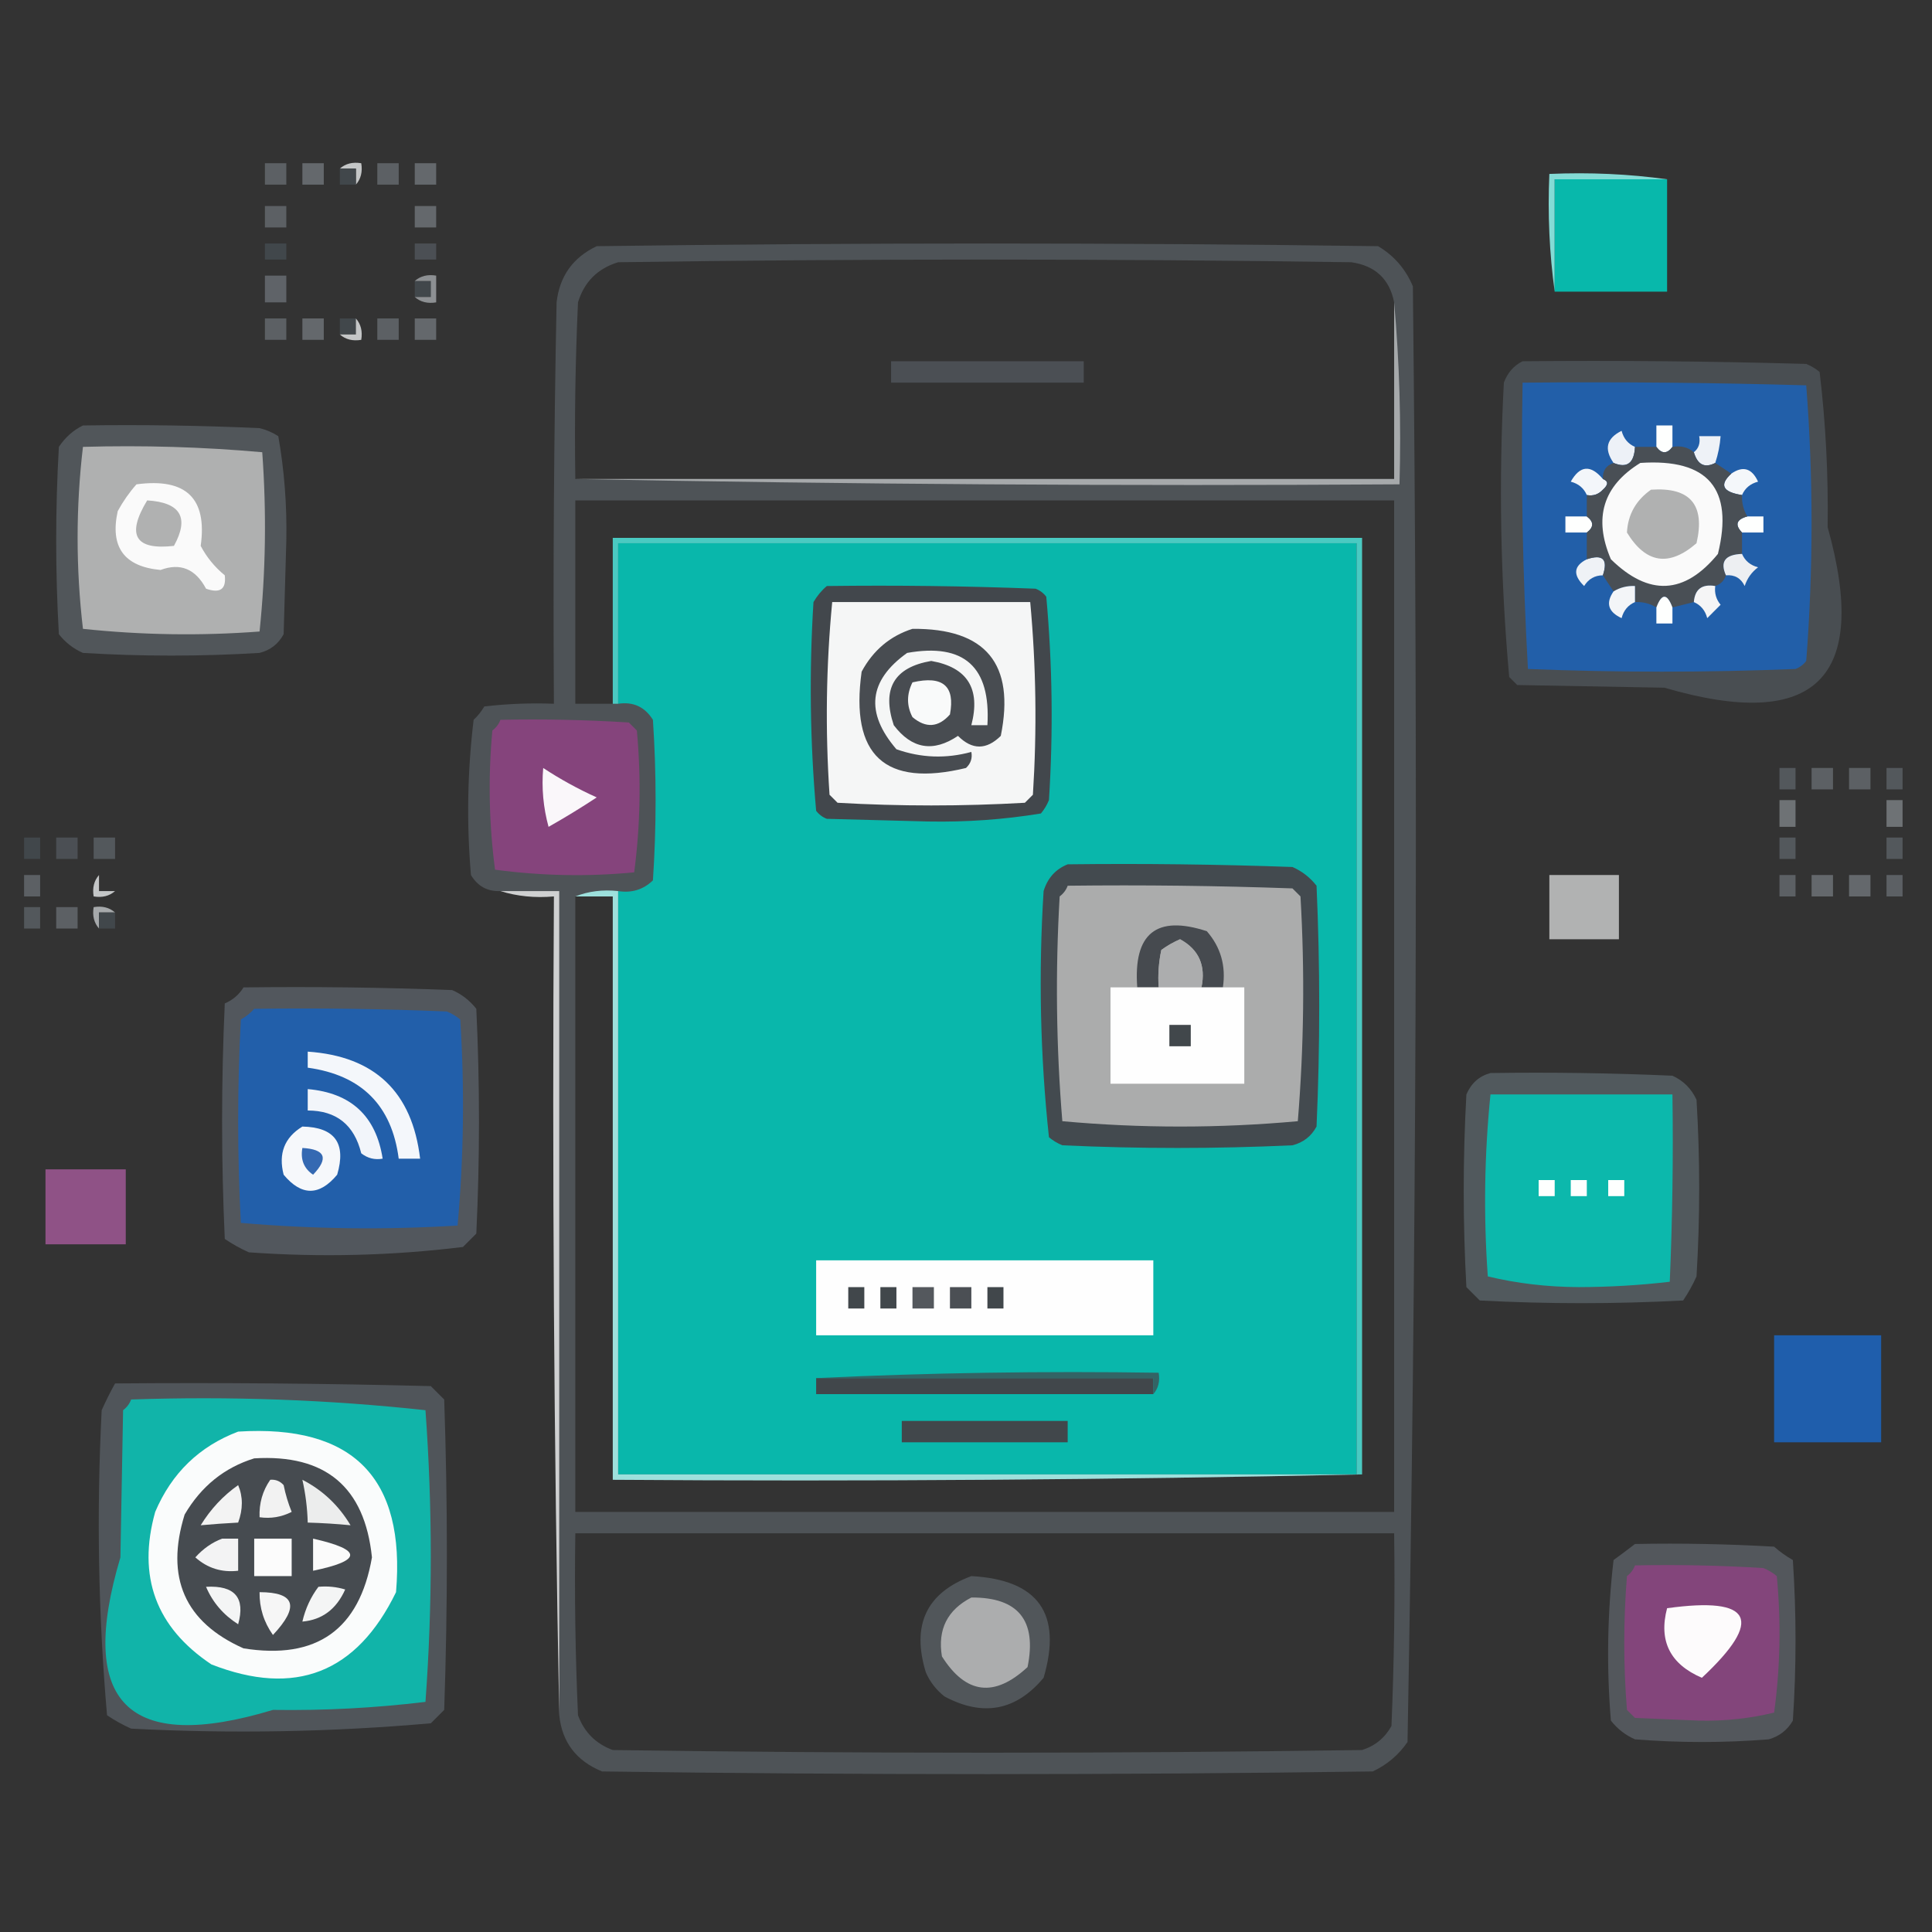 <?xml version="1.0" encoding="UTF-8"?>
<!DOCTYPE svg PUBLIC "-//W3C//DTD SVG 1.1//EN" "http://www.w3.org/Graphics/SVG/1.1/DTD/svg11.dtd">
<svg xmlns="http://www.w3.org/2000/svg" version="1.1" width="361px" height="361px" style="shape-rendering:geometricPrecision; text-rendering:geometricPrecision; image-rendering:optimizeQuality; fill-rule:evenodd; clip-rule:evenodd" xmlns:xlink="http://www.w3.org/1999/xlink">
<rect width="100%" height="100%" fill="#333333" stroke="none"/>
<g><path style="opacity:1" fill="#c4c6c7" d="M 63.5,31.5 C 64.568,30.566 65.901,30.232 67.5,30.5C 67.768,32.099 67.434,33.432 66.5,34.5C 66.5,33.5 66.5,32.5 66.5,31.5C 65.5,31.5 64.5,31.5 63.5,31.5 Z"/></g>
<g><path style="opacity:1" fill="#5c6064" d="M 49.5,30.5 C 50.833,30.5 52.167,30.5 53.5,30.5C 53.5,31.833 53.5,33.167 53.5,34.5C 52.167,34.5 50.833,34.5 49.5,34.5C 49.5,33.167 49.5,31.833 49.5,30.5 Z"/></g>
<g><path style="opacity:1" fill="#64686c" d="M 56.5,30.5 C 57.833,30.5 59.167,30.5 60.5,30.5C 60.5,31.833 60.5,33.167 60.5,34.5C 59.167,34.5 57.833,34.5 56.5,34.5C 56.5,33.167 56.5,31.833 56.5,30.5 Z"/></g>
<g><path style="opacity:1" fill="#41474b" d="M 63.5,31.5 C 64.5,31.5 65.5,31.5 66.5,31.5C 66.5,32.5 66.5,33.5 66.5,34.5C 65.5,34.5 64.5,34.5 63.5,34.5C 63.5,33.5 63.5,32.5 63.5,31.5 Z"/></g>
<g><path style="opacity:1" fill="#5c6064" d="M 70.5,30.5 C 71.833,30.5 73.167,30.5 74.5,30.5C 74.5,31.833 74.5,33.167 74.5,34.5C 73.167,34.5 71.833,34.5 70.5,34.5C 70.5,33.167 70.5,31.833 70.5,30.5 Z"/></g>
<g><path style="opacity:1" fill="#64686c" d="M 77.5,30.5 C 78.833,30.5 80.167,30.5 81.5,30.5C 81.5,31.833 81.5,33.167 81.5,34.5C 80.167,34.5 78.833,34.5 77.5,34.5C 77.5,33.167 77.5,31.833 77.5,30.5 Z"/></g>
<g><path style="opacity:1" fill="#84dbd5" d="M 311.5,33.5 C 304.5,33.5 297.5,33.5 290.5,33.5C 290.5,40.5 290.5,47.5 290.5,54.5C 289.508,47.352 289.175,40.019 289.5,32.5C 297.019,32.175 304.352,32.508 311.5,33.5 Z"/></g>
<g><path style="opacity:1" fill="#08b8ab" d="M 311.5,33.5 C 311.5,40.5 311.5,47.5 311.5,54.5C 304.5,54.5 297.5,54.5 290.5,54.5C 290.5,47.5 290.5,40.5 290.5,33.5C 297.5,33.5 304.5,33.5 311.5,33.5 Z"/></g>
<g><path style="opacity:1" fill="#5c6064" d="M 49.5,38.5 C 50.833,38.5 52.167,38.5 53.5,38.5C 53.5,39.833 53.5,41.167 53.5,42.5C 52.167,42.5 50.833,42.5 49.5,42.5C 49.5,41.167 49.5,39.833 49.5,38.5 Z"/></g>
<g><path style="opacity:1" fill="#64686c" d="M 77.5,38.5 C 78.833,38.5 80.167,38.5 81.5,38.5C 81.5,39.833 81.5,41.167 81.5,42.5C 80.167,42.5 78.833,42.5 77.5,42.5C 77.5,41.167 77.5,39.833 77.5,38.5 Z"/></g>
<g><path style="opacity:1" fill="#41474b" d="M 49.5,45.5 C 50.833,45.5 52.167,45.5 53.5,45.5C 53.5,46.5 53.5,47.5 53.5,48.5C 52.167,48.5 50.833,48.5 49.5,48.5C 49.5,47.5 49.5,46.5 49.5,45.5 Z"/></g>
<g><path style="opacity:1" fill="#4b4f54" d="M 77.5,45.5 C 78.833,45.5 80.167,45.5 81.5,45.5C 81.5,46.5 81.5,47.5 81.5,48.5C 80.167,48.5 78.833,48.5 77.5,48.5C 77.5,47.5 77.5,46.5 77.5,45.5 Z"/></g>
<g><path style="opacity:1" fill="#4e5357" d="M 104.5,320.5 C 104.5,269.167 104.5,217.833 104.5,166.5C 100.833,166.5 97.167,166.5 93.5,166.5C 91.097,166.607 89.263,165.607 88,163.5C 87.168,153.816 87.335,144.149 88.5,134.5C 89.287,133.758 89.954,132.925 90.5,132C 94.821,131.501 99.154,131.334 103.5,131.5C 103.333,106.498 103.5,81.498 104,56.5C 104.556,51.611 107.056,48.111 111.5,46C 160.167,45.333 208.833,45.333 257.5,46C 260.473,47.765 262.64,50.265 264,53.5C 264.995,144.248 264.661,234.914 263,325.5C 261.337,327.917 259.171,329.75 256.5,331C 208.5,331.667 160.5,331.667 112.5,331C 107.683,329.031 105.017,325.531 104.5,320.5 Z M 260.5,56.5 C 260.5,67.5 260.5,78.5 260.5,89.5C 209.5,89.5 158.5,89.5 107.5,89.5C 107.333,78.495 107.5,67.495 108,56.5C 109.167,52.667 111.667,50.167 115.5,49C 161.167,48.333 206.833,48.333 252.5,49C 256.977,49.646 259.644,52.146 260.5,56.5 Z M 107.5,167.5 C 109.833,167.5 112.167,167.5 114.5,167.5C 114.5,203.833 114.5,240.167 114.5,276.5C 161.336,276.832 208.003,276.499 254.5,275.5C 254.5,217.167 254.5,158.833 254.5,100.5C 207.833,100.5 161.167,100.5 114.5,100.5C 114.5,110.833 114.5,121.167 114.5,131.5C 112.167,131.5 109.833,131.5 107.5,131.5C 107.5,118.833 107.5,106.167 107.5,93.5C 158.5,93.5 209.5,93.5 260.5,93.5C 260.5,156.5 260.5,219.5 260.5,282.5C 209.5,282.5 158.5,282.5 107.5,282.5C 107.5,244.167 107.5,205.833 107.5,167.5 Z M 107.5,286.5 C 158.5,286.5 209.5,286.5 260.5,286.5C 260.667,298.505 260.5,310.505 260,322.5C 258.773,324.726 256.939,326.226 254.5,327C 207.833,327.667 161.167,327.667 114.5,327C 111.333,325.833 109.167,323.667 108,320.5C 107.5,309.172 107.333,297.838 107.5,286.5 Z"/></g>
<g><path style="opacity:1" fill="#5f6368" d="M 49.5,51.5 C 50.833,51.5 52.167,51.5 53.5,51.5C 53.5,53.167 53.5,54.833 53.5,56.5C 52.167,56.5 50.833,56.5 49.5,56.5C 49.5,54.833 49.5,53.167 49.5,51.5 Z"/></g>
<g><path style="opacity:1" fill="#41474b" d="M 77.5,52.5 C 78.5,52.5 79.5,52.5 80.5,52.5C 80.5,53.5 80.5,54.5 80.5,55.5C 79.5,55.5 78.5,55.5 77.5,55.5C 77.5,54.5 77.5,53.5 77.5,52.5 Z"/></g>
<g><path style="opacity:1" fill="#8d9093" d="M 77.5,52.5 C 78.568,51.566 79.901,51.232 81.5,51.5C 81.5,53.167 81.5,54.833 81.5,56.5C 79.901,56.768 78.568,56.434 77.5,55.5C 78.5,55.5 79.5,55.5 80.5,55.5C 80.5,54.5 80.5,53.5 80.5,52.5C 79.5,52.5 78.5,52.5 77.5,52.5 Z"/></g>
<g><path style="opacity:1" fill="#5c6064" d="M 49.5,59.5 C 50.833,59.5 52.167,59.5 53.5,59.5C 53.5,60.833 53.5,62.167 53.5,63.5C 52.167,63.5 50.833,63.5 49.5,63.5C 49.5,62.167 49.5,60.833 49.5,59.5 Z"/></g>
<g><path style="opacity:1" fill="#64686c" d="M 56.5,59.5 C 57.833,59.5 59.167,59.5 60.5,59.5C 60.5,60.833 60.5,62.167 60.5,63.5C 59.167,63.5 57.833,63.5 56.5,63.5C 56.5,62.167 56.5,60.833 56.5,59.5 Z"/></g>
<g><path style="opacity:1" fill="#41474b" d="M 66.5,59.5 C 66.5,60.5 66.5,61.5 66.5,62.5C 65.5,62.5 64.5,62.5 63.5,62.5C 63.5,61.5 63.5,60.5 63.5,59.5C 64.5,59.5 65.5,59.5 66.5,59.5 Z"/></g>
<g><path style="opacity:1" fill="#5c6064" d="M 70.5,59.5 C 71.833,59.5 73.167,59.5 74.5,59.5C 74.5,60.833 74.5,62.167 74.5,63.5C 73.167,63.5 71.833,63.5 70.5,63.5C 70.5,62.167 70.5,60.833 70.5,59.5 Z"/></g>
<g><path style="opacity:1" fill="#64686c" d="M 77.5,59.5 C 78.833,59.5 80.167,59.5 81.5,59.5C 81.5,60.833 81.5,62.167 81.5,63.5C 80.167,63.5 78.833,63.5 77.5,63.5C 77.5,62.167 77.5,60.833 77.5,59.5 Z"/></g>
<g><path style="opacity:1" fill="#c4c6c7" d="M 66.5,59.5 C 67.434,60.568 67.768,61.901 67.5,63.5C 65.901,63.768 64.568,63.434 63.5,62.5C 64.5,62.5 65.5,62.5 66.5,62.5C 66.5,61.5 66.5,60.5 66.5,59.5 Z"/></g>
<g><path style="opacity:1" fill="#4b4f54" d="M 166.5,67.5 C 178.5,67.5 190.5,67.5 202.5,67.5C 202.5,68.833 202.5,70.167 202.5,71.5C 190.5,71.5 178.5,71.5 166.5,71.5C 166.5,70.167 166.5,68.833 166.5,67.5 Z"/></g>
<g><path style="opacity:1" fill="#494e52" d="M 284.5,67.5 C 302.17,67.333 319.836,67.5 337.5,68C 338.416,68.374 339.25,68.874 340,69.5C 341.142,79.071 341.642,88.738 341.5,98.5C 349.408,126.758 339.242,136.758 311,128.5C 301.833,128.333 292.667,128.167 283.5,128C 283,127.5 282.5,127 282,126.5C 280.36,108.257 280.027,89.924 281,71.5C 281.69,69.65 282.856,68.316 284.5,67.5 Z"/></g>
<g><path style="opacity:1" fill="#225fa9" d="M 284.5,71.5 C 302.17,71.333 319.836,71.5 337.5,72C 338.828,89.137 338.828,106.304 337.5,123.5C 336.975,124.192 336.308,124.692 335.5,125C 318.833,125.667 302.167,125.667 285.5,125C 284.508,107.243 284.174,89.41 284.5,71.5 Z"/></g>
<g><path style="opacity:1" fill="#fefffe" d="M 312.5,83.5 C 311.5,84.833 310.5,84.833 309.5,83.5C 309.5,82.167 309.5,80.833 309.5,79.5C 310.5,79.5 311.5,79.5 312.5,79.5C 312.5,80.833 312.5,82.167 312.5,83.5 Z"/></g>
<g><path style="opacity:1" fill="#51565a" d="M 15.5,79.5 C 26.505,79.334 37.505,79.5 48.5,80C 49.766,80.309 50.933,80.809 52,81.5C 53.128,87.897 53.628,94.397 53.5,101C 53.333,106.833 53.167,112.667 53,118.5C 52.021,120.32 50.521,121.487 48.5,122C 37.5,122.667 26.5,122.667 15.5,122C 13.714,121.215 12.214,120.049 11,118.5C 10.333,106.833 10.333,95.167 11,83.5C 12.196,81.714 13.696,80.381 15.5,79.5 Z"/></g>
<g><path style="opacity:1" fill="#edf1f7" d="M 305.5,83.5 C 305.354,86.55 304.02,87.55 301.5,86.5C 299.678,83.893 300.178,81.893 303,80.5C 303.377,81.942 304.21,82.942 305.5,83.5 Z"/></g>
<g><path style="opacity:1" fill="#eef2f7" d="M 320.5,86.5 C 318.528,87.517 317.195,86.85 316.5,84.5C 317.404,83.791 317.737,82.791 317.5,81.5C 318.833,81.5 320.167,81.5 321.5,81.5C 321.371,83.216 321.038,84.883 320.5,86.5 Z"/></g>
<g><path style="opacity:1" fill="#afb0b0" d="M 15.5,83.5 C 26.748,83.179 37.915,83.513 49,84.5C 49.82,95.743 49.653,106.91 48.5,118C 37.485,118.832 26.485,118.666 15.5,117.5C 14.168,106.137 14.168,94.804 15.5,83.5 Z"/></g>
<g><path style="opacity:1" fill="#f3f6fa" d="M 299.5,89.5 C 300.55,89.905 300.55,90.571 299.5,91.5C 298.675,92.386 297.675,92.719 296.5,92.5C 295.942,91.21 294.942,90.377 293.5,90C 295.217,86.953 297.217,86.786 299.5,89.5 Z"/></g>
<g><path style="opacity:1" fill="#f4f7fa" d="M 325.5,92.5 C 321.87,91.938 321.203,90.605 323.5,88.5C 325.68,86.991 327.347,87.491 328.5,90C 327.058,90.377 326.058,91.21 325.5,92.5 Z"/></g>
<g><path style="opacity:1" fill="#a6a9ab" d="M 260.5,56.5 C 261.495,67.654 261.828,78.988 261.5,90.5C 209.997,90.832 158.664,90.499 107.5,89.5C 158.5,89.5 209.5,89.5 260.5,89.5C 260.5,78.5 260.5,67.5 260.5,56.5 Z"/></g>
<g><path style="opacity:1" fill="#fafafa" d="M 25.5,90.5 C 34.755,89.258 38.755,93.091 37.5,102C 38.608,104.112 40.108,105.946 42,107.5C 42.301,110.091 41.134,110.925 38.5,110C 36.527,106.291 33.693,105.124 30,106.5C 23.183,105.87 20.517,102.203 22,95.5C 22.997,93.677 24.164,92.01 25.5,90.5 Z"/></g>
<g><path style="opacity:1" fill="#b0b1b1" d="M 27.5,93.5 C 33.75,93.882 35.417,96.715 32.5,102C 25.237,102.821 23.57,99.988 27.5,93.5 Z"/></g>
<g><path style="opacity:1" fill="#fefffe" d="M 296.5,96.5 C 297.833,97.5 297.833,98.5 296.5,99.5C 295.167,99.5 293.833,99.5 292.5,99.5C 292.5,98.5 292.5,97.5 292.5,96.5C 293.833,96.5 295.167,96.5 296.5,96.5 Z"/></g>
<g><path style="opacity:1" fill="#fefffe" d="M 326.5,96.5 C 327.5,96.5 328.5,96.5 329.5,96.5C 329.5,97.5 329.5,98.5 329.5,99.5C 328.167,99.5 326.833,99.5 325.5,99.5C 324.115,98.053 324.448,97.053 326.5,96.5 Z"/></g>
<g><path style="opacity:1" fill="#09b7ab" d="M 253.5,275.5 C 207.5,275.5 161.5,275.5 115.5,275.5C 115.5,239.167 115.5,202.833 115.5,166.5C 118.044,166.896 120.211,166.229 122,164.5C 122.667,154.5 122.667,144.5 122,134.5C 120.491,132.081 118.325,131.081 115.5,131.5C 115.5,121.5 115.5,111.5 115.5,101.5C 161.5,101.5 207.5,101.5 253.5,101.5C 253.5,159.5 253.5,217.5 253.5,275.5 Z"/></g>
<g><path style="opacity:1" fill="#4acac2" d="M 254.5,275.5 C 254.167,275.5 253.833,275.5 253.5,275.5C 253.5,217.5 253.5,159.5 253.5,101.5C 207.5,101.5 161.5,101.5 115.5,101.5C 115.5,111.5 115.5,121.5 115.5,131.5C 115.167,131.5 114.833,131.5 114.5,131.5C 114.5,121.167 114.5,110.833 114.5,100.5C 161.167,100.5 207.833,100.5 254.5,100.5C 254.5,158.833 254.5,217.167 254.5,275.5 Z"/></g>
<g><path style="opacity:1" fill="#eff2f6" d="M 299.5,107.5 C 297.983,107.511 296.816,108.177 296,109.5C 293.861,107.415 294.028,105.749 296.5,104.5C 299.5,103.5 300.5,104.5 299.5,107.5 Z"/></g>
<g><path style="opacity:1" fill="#494f55" d="M 305.5,83.5 C 306.833,83.5 308.167,83.5 309.5,83.5C 310.5,84.833 311.5,84.833 312.5,83.5C 314.099,83.232 315.432,83.566 316.5,84.5C 317.195,86.85 318.528,87.517 320.5,86.5C 321.5,87.167 322.5,87.833 323.5,88.5C 321.203,90.605 321.87,91.938 325.5,92.5C 325.433,93.959 325.766,95.292 326.5,96.5C 324.448,97.053 324.115,98.053 325.5,99.5C 325.5,100.833 325.5,102.167 325.5,103.5C 322.349,103.614 321.349,104.947 322.5,107.5C 322.167,108.5 321.5,109.167 320.5,109.5C 318.027,109.088 316.694,110.088 316.5,112.5C 315.167,112.833 313.833,113.167 312.5,113.5C 311.5,110.833 310.5,110.833 309.5,113.5C 308.292,112.766 306.959,112.433 305.5,112.5C 305.5,111.5 305.5,110.5 305.5,109.5C 304.041,109.433 302.708,109.766 301.5,110.5C 300.833,109.5 300.167,108.5 299.5,107.5C 300.5,104.5 299.5,103.5 296.5,104.5C 296.5,102.833 296.5,101.167 296.5,99.5C 297.833,98.5 297.833,97.5 296.5,96.5C 296.5,95.167 296.5,93.833 296.5,92.5C 297.675,92.719 298.675,92.386 299.5,91.5C 300.55,90.571 300.55,89.905 299.5,89.5C 299.427,87.973 300.094,86.973 301.5,86.5C 304.02,87.55 305.354,86.55 305.5,83.5 Z"/></g>
<g><path style="opacity:1" fill="#fafafa" d="M 306.5,86.5 C 319.153,85.646 323.986,91.313 321,103.5C 314.762,111.117 308.095,111.45 301,104.5C 297.697,96.789 299.53,90.789 306.5,86.5 Z"/></g>
<g><path style="opacity:1" fill="#b0b1b1" d="M 308.5,91.5 C 315.825,90.992 318.658,94.326 317,101.5C 311.865,105.957 307.532,105.29 304,99.5C 304.181,96.142 305.681,93.475 308.5,91.5 Z"/></g>
<g><path style="opacity:1" fill="#edeff2" d="M 325.5,103.5 C 326.058,104.79 327.058,105.623 328.5,106C 327.299,106.903 326.465,108.069 326,109.5C 325.29,108.027 324.124,107.36 322.5,107.5C 321.349,104.947 322.349,103.614 325.5,103.5 Z"/></g>
<g><path style="opacity:1" fill="#42474c" d="M 154.5,109.5 C 167.504,109.333 180.504,109.5 193.5,110C 194.308,110.308 194.975,110.808 195.5,111.5C 196.647,124.121 196.814,136.788 196,149.5C 195.626,150.416 195.126,151.25 194.5,152C 187.601,153.131 180.601,153.631 173.5,153.5C 167.167,153.333 160.833,153.167 154.5,153C 153.692,152.692 153.025,152.192 152.5,151.5C 151.353,138.546 151.186,125.546 152,112.5C 152.698,111.309 153.531,110.309 154.5,109.5 Z"/></g>
<g><path style="opacity:1" fill="#f3f5f8" d="M 305.5,112.5 C 304.21,113.058 303.377,114.058 303,115.5C 300.491,114.347 299.991,112.68 301.5,110.5C 302.708,109.766 304.041,109.433 305.5,109.5C 305.5,110.5 305.5,111.5 305.5,112.5 Z"/></g>
<g><path style="opacity:1" fill="#f5f5f6" d="M 320.5,109.5 C 320.33,110.822 320.663,111.989 321.5,113C 320.667,113.833 319.833,114.667 319,115.5C 318.623,114.058 317.79,113.058 316.5,112.5C 316.694,110.088 318.027,109.088 320.5,109.5 Z"/></g>
<g><path style="opacity:1" fill="#fefffe" d="M 312.5,113.5 C 312.5,114.5 312.5,115.5 312.5,116.5C 311.5,116.5 310.5,116.5 309.5,116.5C 309.5,115.5 309.5,114.5 309.5,113.5C 310.5,110.833 311.5,110.833 312.5,113.5 Z"/></g>
<g><path style="opacity:1" fill="#f5f6f6" d="M 155.5,112.5 C 167.833,112.5 180.167,112.5 192.5,112.5C 193.605,124.467 193.771,136.467 193,148.5C 192.5,149 192,149.5 191.5,150C 179.833,150.667 168.167,150.667 156.5,150C 156,149.5 155.5,149 155,148.5C 154.189,136.424 154.355,124.424 155.5,112.5 Z"/></g>
<g><path style="opacity:1" fill="#484c51" d="M 170.5,117.5 C 184.219,117.385 189.719,124.052 187,137.5C 184.314,140.156 181.647,140.156 179,137.5C 174.377,140.618 170.377,139.952 167,135.5C 164.733,128.691 167.066,124.691 174,123.5C 180.768,124.684 183.268,128.684 181.5,135.5C 182.5,135.5 183.5,135.5 184.5,135.5C 185.151,124.599 180.151,120.099 169.5,122C 162.289,127.158 161.622,133.158 167.5,140C 172.094,141.627 176.761,141.794 181.5,140.5C 181.719,141.675 181.386,142.675 180.5,143.5C 165.322,147.161 158.822,141.161 161,125.5C 163.161,121.495 166.328,118.829 170.5,117.5 Z"/></g>
<g><path style="opacity:1" fill="#f9fafa" d="M 170.5,127.5 C 176.172,126.185 178.505,128.185 177.5,133.5C 175.344,135.938 173.011,136.105 170.5,134C 169.395,131.88 169.395,129.713 170.5,127.5 Z"/></g>
<g><path style="opacity:1" fill="#85447c" d="M 93.5,134.5 C 101.507,134.334 109.507,134.5 117.5,135C 118,135.5 118.5,136 119,136.5C 119.816,145.412 119.65,154.245 118.5,163C 109.814,163.832 101.147,163.665 92.5,162.5C 91.363,153.882 91.196,145.215 92,136.5C 92.717,135.956 93.217,135.289 93.5,134.5 Z"/></g>
<g><path style="opacity:1" fill="#faf7fa" d="M 101.5,143.5 C 104.646,145.575 107.979,147.408 111.5,149C 108.585,150.922 105.585,152.756 102.5,154.5C 101.511,150.893 101.177,147.226 101.5,143.5 Z"/></g>
<g><path style="opacity:1" fill="#53585c" d="M 332.5,143.5 C 333.5,143.5 334.5,143.5 335.5,143.5C 335.5,144.833 335.5,146.167 335.5,147.5C 334.5,147.5 333.5,147.5 332.5,147.5C 332.5,146.167 332.5,144.833 332.5,143.5 Z"/></g>
<g><path style="opacity:1" fill="#5c6064" d="M 338.5,143.5 C 339.833,143.5 341.167,143.5 342.5,143.5C 342.5,144.833 342.5,146.167 342.5,147.5C 341.167,147.5 339.833,147.5 338.5,147.5C 338.5,146.167 338.5,144.833 338.5,143.5 Z"/></g>
<g><path style="opacity:1" fill="#5c6064" d="M 345.5,143.5 C 346.833,143.5 348.167,143.5 349.5,143.5C 349.5,144.833 349.5,146.167 349.5,147.5C 348.167,147.5 346.833,147.5 345.5,147.5C 345.5,146.167 345.5,144.833 345.5,143.5 Z"/></g>
<g><path style="opacity:1" fill="#53585c" d="M 352.5,143.5 C 353.5,143.5 354.5,143.5 355.5,143.5C 355.5,144.833 355.5,146.167 355.5,147.5C 354.5,147.5 353.5,147.5 352.5,147.5C 352.5,146.167 352.5,144.833 352.5,143.5 Z"/></g>
<g><path style="opacity:1" fill="#6e7275" d="M 332.5,149.5 C 333.5,149.5 334.5,149.5 335.5,149.5C 335.5,151.167 335.5,152.833 335.5,154.5C 334.5,154.5 333.5,154.5 332.5,154.5C 332.5,152.833 332.5,151.167 332.5,149.5 Z"/></g>
<g><path style="opacity:1" fill="#6e7275" d="M 352.5,149.5 C 353.5,149.5 354.5,149.5 355.5,149.5C 355.5,151.167 355.5,152.833 355.5,154.5C 354.5,154.5 353.5,154.5 352.5,154.5C 352.5,152.833 352.5,151.167 352.5,149.5 Z"/></g>
<g><path style="opacity:1" fill="#41474b" d="M 4.5,156.5 C 5.5,156.5 6.5,156.5 7.5,156.5C 7.5,157.833 7.5,159.167 7.5,160.5C 6.5,160.5 5.5,160.5 4.5,160.5C 4.5,159.167 4.5,157.833 4.5,156.5 Z"/></g>
<g><path style="opacity:1" fill="#4b4f54" d="M 10.5,156.5 C 11.833,156.5 13.167,156.5 14.5,156.5C 14.5,157.833 14.5,159.167 14.5,160.5C 13.167,160.5 11.833,160.5 10.5,160.5C 10.5,159.167 10.5,157.833 10.5,156.5 Z"/></g>
<g><path style="opacity:1" fill="#53585c" d="M 17.5,156.5 C 18.833,156.5 20.167,156.5 21.5,156.5C 21.5,157.833 21.5,159.167 21.5,160.5C 20.167,160.5 18.833,160.5 17.5,160.5C 17.5,159.167 17.5,157.833 17.5,156.5 Z"/></g>
<g><path style="opacity:1" fill="#53585c" d="M 332.5,156.5 C 333.5,156.5 334.5,156.5 335.5,156.5C 335.5,157.833 335.5,159.167 335.5,160.5C 334.5,160.5 333.5,160.5 332.5,160.5C 332.5,159.167 332.5,157.833 332.5,156.5 Z"/></g>
<g><path style="opacity:1" fill="#53585c" d="M 352.5,156.5 C 353.5,156.5 354.5,156.5 355.5,156.5C 355.5,157.833 355.5,159.167 355.5,160.5C 354.5,160.5 353.5,160.5 352.5,160.5C 352.5,159.167 352.5,157.833 352.5,156.5 Z"/></g>
<g><path style="opacity:1" fill="#434a4f" d="M 199.5,161.5 C 213.504,161.333 227.504,161.5 241.5,162C 243.286,162.785 244.786,163.951 246,165.5C 246.667,180.5 246.667,195.5 246,210.5C 245.021,212.32 243.521,213.487 241.5,214C 227.167,214.667 212.833,214.667 198.5,214C 197.584,213.626 196.75,213.126 196,212.5C 194.366,197.259 194.032,181.926 195,166.5C 195.743,164.068 197.243,162.401 199.5,161.5 Z"/></g>
<g><path style="opacity:1" fill="#5c6064" d="M 4.5,163.5 C 5.5,163.5 6.5,163.5 7.5,163.5C 7.5,164.833 7.5,166.167 7.5,167.5C 6.5,167.5 5.5,167.5 4.5,167.5C 4.5,166.167 4.5,164.833 4.5,163.5 Z"/></g>
<g><path style="opacity:1" fill="#41474b" d="M 18.5,163.5 C 19.5,163.5 20.5,163.5 21.5,163.5C 21.5,164.5 21.5,165.5 21.5,166.5C 21.5,165.5 21.5,164.5 21.5,163.5C 20.5,163.5 19.5,163.5 18.5,163.5 Z"/></g>
<g><path style="opacity:1" fill="#b1b2b2" d="M 289.5,163.5 C 293.833,163.5 298.167,163.5 302.5,163.5C 302.5,167.5 302.5,171.5 302.5,175.5C 298.167,175.5 293.833,175.5 289.5,175.5C 289.5,171.5 289.5,167.5 289.5,163.5 Z"/></g>
<g><path style="opacity:1" fill="#5c6064" d="M 332.5,163.5 C 333.5,163.5 334.5,163.5 335.5,163.5C 335.5,164.833 335.5,166.167 335.5,167.5C 334.5,167.5 333.5,167.5 332.5,167.5C 332.5,166.167 332.5,164.833 332.5,163.5 Z"/></g>
<g><path style="opacity:1" fill="#64686c" d="M 338.5,163.5 C 339.833,163.5 341.167,163.5 342.5,163.5C 342.5,164.833 342.5,166.167 342.5,167.5C 341.167,167.5 339.833,167.5 338.5,167.5C 338.5,166.167 338.5,164.833 338.5,163.5 Z"/></g>
<g><path style="opacity:1" fill="#64686c" d="M 345.5,163.5 C 346.833,163.5 348.167,163.5 349.5,163.5C 349.5,164.833 349.5,166.167 349.5,167.5C 348.167,167.5 346.833,167.5 345.5,167.5C 345.5,166.167 345.5,164.833 345.5,163.5 Z"/></g>
<g><path style="opacity:1" fill="#5c6064" d="M 352.5,163.5 C 353.5,163.5 354.5,163.5 355.5,163.5C 355.5,164.833 355.5,166.167 355.5,167.5C 354.5,167.5 353.5,167.5 352.5,167.5C 352.5,166.167 352.5,164.833 352.5,163.5 Z"/></g>
<g><path style="opacity:1" fill="#c4c6c7" d="M 18.5,163.5 C 18.5,164.5 18.5,165.5 18.5,166.5C 19.5,166.5 20.5,166.5 21.5,166.5C 20.432,167.434 19.099,167.768 17.5,167.5C 17.232,165.901 17.566,164.568 18.5,163.5 Z"/></g>
<g><path style="opacity:1" fill="#abacac" d="M 199.5,165.5 C 213.504,165.333 227.504,165.5 241.5,166C 242,166.5 242.5,167 243,167.5C 243.816,181.545 243.649,195.545 242.5,209.5C 227.833,210.833 213.167,210.833 198.5,209.5C 197.351,195.545 197.184,181.545 198,167.5C 198.717,166.956 199.217,166.289 199.5,165.5 Z"/></g>
<g><path style="opacity:1" fill="#cfd0d1" d="M 93.5,166.5 C 97.167,166.5 100.833,166.5 104.5,166.5C 104.5,217.833 104.5,269.167 104.5,320.5C 103.501,269.669 103.168,218.669 103.5,167.5C 99.958,167.813 96.625,167.479 93.5,166.5 Z"/></g>
<g><path style="opacity:1" fill="#9de0dc" d="M 107.5,167.5 C 109.948,166.527 112.615,166.194 115.5,166.5C 115.5,202.833 115.5,239.167 115.5,275.5C 161.5,275.5 207.5,275.5 253.5,275.5C 253.833,275.5 254.167,275.5 254.5,275.5C 208.003,276.499 161.336,276.832 114.5,276.5C 114.5,240.167 114.5,203.833 114.5,167.5C 112.167,167.5 109.833,167.5 107.5,167.5 Z"/></g>
<g><path style="opacity:1" fill="#a6a9ab" d="M 21.5,170.5 C 20.5,170.5 19.5,170.5 18.5,170.5C 18.5,171.5 18.5,172.5 18.5,173.5C 17.566,172.432 17.232,171.099 17.5,169.5C 19.099,169.232 20.432,169.566 21.5,170.5 Z"/></g>
<g><path style="opacity:1" fill="#53585c" d="M 4.5,169.5 C 5.5,169.5 6.5,169.5 7.5,169.5C 7.5,170.833 7.5,172.167 7.5,173.5C 6.5,173.5 5.5,173.5 4.5,173.5C 4.5,172.167 4.5,170.833 4.5,169.5 Z"/></g>
<g><path style="opacity:1" fill="#5c6064" d="M 10.5,169.5 C 11.833,169.5 13.167,169.5 14.5,169.5C 14.5,170.833 14.5,172.167 14.5,173.5C 13.167,173.5 11.833,173.5 10.5,173.5C 10.5,172.167 10.5,170.833 10.5,169.5 Z"/></g>
<g><path style="opacity:1" fill="#41474b" d="M 21.5,170.5 C 21.5,171.5 21.5,172.5 21.5,173.5C 20.5,173.5 19.5,173.5 18.5,173.5C 18.5,172.5 18.5,171.5 18.5,170.5C 19.5,170.5 20.5,170.5 21.5,170.5 Z"/></g>
<g><path style="opacity:1" fill="#464a4f" d="M 228.5,184.5 C 227.167,184.5 225.833,184.5 224.5,184.5C 225.341,180.415 224.008,177.415 220.5,175.5C 219.252,176.04 218.085,176.707 217,177.5C 216.503,179.81 216.337,182.143 216.5,184.5C 215.167,184.5 213.833,184.5 212.5,184.5C 211.739,174.415 216.072,170.915 225.5,174C 228.1,176.984 229.1,180.484 228.5,184.5 Z"/></g>
<g><path style="opacity:1" fill="#acadae" d="M 224.5,184.5 C 221.833,184.5 219.167,184.5 216.5,184.5C 216.337,182.143 216.503,179.81 217,177.5C 218.085,176.707 219.252,176.04 220.5,175.5C 224.008,177.415 225.341,180.415 224.5,184.5 Z"/></g>
<g><path style="opacity:1" fill="#fefefe" d="M 212.5,184.5 C 213.833,184.5 215.167,184.5 216.5,184.5C 219.167,184.5 221.833,184.5 224.5,184.5C 225.833,184.5 227.167,184.5 228.5,184.5C 229.833,184.5 231.167,184.5 232.5,184.5C 232.5,190.5 232.5,196.5 232.5,202.5C 224.167,202.5 215.833,202.5 207.5,202.5C 207.5,196.5 207.5,190.5 207.5,184.5C 209.167,184.5 210.833,184.5 212.5,184.5 Z"/></g>
<g><path style="opacity:1" fill="#52575d" d="M 45.5,184.5 C 58.504,184.333 71.504,184.5 84.5,185C 86.286,185.785 87.786,186.951 89,188.5C 89.667,202.5 89.667,216.5 89,230.5C 88.167,231.333 87.333,232.167 86.5,233C 73.261,234.629 59.928,234.962 46.5,234C 44.919,233.293 43.419,232.46 42,231.5C 41.333,216.833 41.333,202.167 42,187.5C 43.519,186.837 44.685,185.837 45.5,184.5 Z"/></g>
<g><path style="opacity:1" fill="#225faa" d="M 47.5,188.5 C 59.505,188.333 71.505,188.5 83.5,189C 84.416,189.374 85.25,189.874 86,190.5C 86.822,203.409 86.655,216.242 85.5,229C 71.925,229.822 58.425,229.656 45,228.5C 44.333,215.833 44.333,203.167 45,190.5C 45.995,189.934 46.828,189.267 47.5,188.5 Z"/></g>
<g><path style="opacity:1" fill="#41474b" d="M 218.5,191.5 C 219.833,191.5 221.167,191.5 222.5,191.5C 222.5,192.833 222.5,194.167 222.5,195.5C 221.167,195.5 219.833,195.5 218.5,195.5C 218.5,194.167 218.5,192.833 218.5,191.5 Z"/></g>
<g><path style="opacity:1" fill="#f4f7fb" d="M 57.5,196.5 C 70.023,197.357 77.023,204.023 78.5,216.5C 77.167,216.5 75.833,216.5 74.5,216.5C 73.217,206.551 67.551,200.884 57.5,199.5C 57.5,198.5 57.5,197.5 57.5,196.5 Z"/></g>
<g><path style="opacity:1" fill="#51595d" d="M 278.5,200.5 C 289.838,200.333 301.172,200.5 312.5,201C 314.552,201.93 316.052,203.43 317,205.5C 317.667,216.5 317.667,227.5 317,238.5C 316.293,240.081 315.46,241.581 314.5,243C 301.833,243.667 289.167,243.667 276.5,243C 275.667,242.167 274.833,241.333 274,240.5C 273.333,228.5 273.333,216.5 274,204.5C 274.907,202.391 276.407,201.058 278.5,200.5 Z"/></g>
<g><path style="opacity:1" fill="#f2f5fa" d="M 57.5,203.5 C 65.592,204.203 70.259,208.536 71.5,216.5C 70.022,216.762 68.689,216.429 67.5,215.5C 66.187,210.177 62.853,207.51 57.5,207.5C 57.5,206.167 57.5,204.833 57.5,203.5 Z"/></g>
<g><path style="opacity:1" fill="#0cb8ac" d="M 278.5,204.5 C 289.833,204.5 301.167,204.5 312.5,204.5C 312.667,216.171 312.5,227.838 312,239.5C 306.412,240.156 300.745,240.489 295,240.5C 289.089,240.475 283.422,239.808 278,238.5C 277.19,227.091 277.357,215.757 278.5,204.5 Z"/></g>
<g><path style="opacity:1" fill="#f6f8fb" d="M 56.5,210.5 C 62.567,210.626 64.734,213.626 63,219.5C 59.667,223.5 56.333,223.5 53,219.5C 51.98,215.553 53.147,212.553 56.5,210.5 Z"/></g>
<g><path style="opacity:1" fill="#3569b2" d="M 56.5,214.5 C 60.789,214.744 61.456,216.411 58.5,219.5C 56.783,218.332 56.116,216.665 56.5,214.5 Z"/></g>
<g><path style="opacity:1" fill="#8f5286" d="M 8.5,218.5 C 13.5,218.5 18.5,218.5 23.5,218.5C 23.5,223.167 23.5,227.833 23.5,232.5C 18.5,232.5 13.5,232.5 8.5,232.5C 8.5,227.833 8.5,223.167 8.5,218.5 Z"/></g>
<g><path style="opacity:1" fill="#fefffe" d="M 287.5,220.5 C 288.5,220.5 289.5,220.5 290.5,220.5C 290.5,221.5 290.5,222.5 290.5,223.5C 289.5,223.5 288.5,223.5 287.5,223.5C 287.5,222.5 287.5,221.5 287.5,220.5 Z"/></g>
<g><path style="opacity:1" fill="#fefffe" d="M 293.5,220.5 C 294.5,220.5 295.5,220.5 296.5,220.5C 296.5,221.5 296.5,222.5 296.5,223.5C 295.5,223.5 294.5,223.5 293.5,223.5C 293.5,222.5 293.5,221.5 293.5,220.5 Z"/></g>
<g><path style="opacity:1" fill="#fefffe" d="M 300.5,220.5 C 301.5,220.5 302.5,220.5 303.5,220.5C 303.5,221.5 303.5,222.5 303.5,223.5C 302.5,223.5 301.5,223.5 300.5,223.5C 300.5,222.5 300.5,221.5 300.5,220.5 Z"/></g>
<g><path style="opacity:1" fill="#fefefe" d="M 152.5,235.5 C 173.5,235.5 194.5,235.5 215.5,235.5C 215.5,240.167 215.5,244.833 215.5,249.5C 194.5,249.5 173.5,249.5 152.5,249.5C 152.5,244.833 152.5,240.167 152.5,235.5 Z"/></g>
<g><path style="opacity:1" fill="#41474b" d="M 158.5,240.5 C 159.5,240.5 160.5,240.5 161.5,240.5C 161.5,241.833 161.5,243.167 161.5,244.5C 160.5,244.5 159.5,244.5 158.5,244.5C 158.5,243.167 158.5,241.833 158.5,240.5 Z"/></g>
<g><path style="opacity:1" fill="#41474b" d="M 164.5,240.5 C 165.5,240.5 166.5,240.5 167.5,240.5C 167.5,241.833 167.5,243.167 167.5,244.5C 166.5,244.5 165.5,244.5 164.5,244.5C 164.5,243.167 164.5,241.833 164.5,240.5 Z"/></g>
<g><path style="opacity:1" fill="#54585d" d="M 170.5,240.5 C 171.833,240.5 173.167,240.5 174.5,240.5C 174.5,241.833 174.5,243.167 174.5,244.5C 173.167,244.5 171.833,244.5 170.5,244.5C 170.5,243.167 170.5,241.833 170.5,240.5 Z"/></g>
<g><path style="opacity:1" fill="#4b4f54" d="M 177.5,240.5 C 178.833,240.5 180.167,240.5 181.5,240.5C 181.5,241.833 181.5,243.167 181.5,244.5C 180.167,244.5 178.833,244.5 177.5,244.5C 177.5,243.167 177.5,241.833 177.5,240.5 Z"/></g>
<g><path style="opacity:1" fill="#41474b" d="M 184.5,240.5 C 185.5,240.5 186.5,240.5 187.5,240.5C 187.5,241.833 187.5,243.167 187.5,244.5C 186.5,244.5 185.5,244.5 184.5,244.5C 184.5,243.167 184.5,241.833 184.5,240.5 Z"/></g>
<g><path style="opacity:1" fill="#1f5eac" d="M 331.5,249.5 C 338.167,249.5 344.833,249.5 351.5,249.5C 351.5,256.167 351.5,262.833 351.5,269.5C 344.833,269.5 338.167,269.5 331.5,269.5C 331.5,262.833 331.5,256.167 331.5,249.5 Z"/></g>
<g><path style="opacity:1" fill="#336465" d="M 152.5,257.5 C 173.66,256.503 194.993,256.169 216.5,256.5C 216.768,258.099 216.434,259.432 215.5,260.5C 215.5,259.5 215.5,258.5 215.5,257.5C 194.5,257.5 173.5,257.5 152.5,257.5 Z"/></g>
<g><path style="opacity:1" fill="#41474b" d="M 152.5,257.5 C 173.5,257.5 194.5,257.5 215.5,257.5C 215.5,258.5 215.5,259.5 215.5,260.5C 194.5,260.5 173.5,260.5 152.5,260.5C 152.5,259.5 152.5,258.5 152.5,257.5 Z"/></g>
<g><path style="opacity:1" fill="#50555a" d="M 21.5,258.5 C 41.169,258.333 60.836,258.5 80.5,259C 81.333,259.833 82.167,260.667 83,261.5C 83.667,280.833 83.667,300.167 83,319.5C 82.167,320.333 81.333,321.167 80.5,322C 61.924,323.64 43.257,323.974 24.5,323C 22.919,322.293 21.419,321.46 20,320.5C 18.359,301.59 18.026,282.59 19,263.5C 19.785,261.751 20.618,260.084 21.5,258.5 Z"/></g>
<g><path style="opacity:1" fill="#11b4a9" d="M 24.5,261.5 C 43.001,260.864 61.334,261.531 79.5,263.5C 80.825,281.731 80.825,299.898 79.5,318C 70.096,319.142 60.596,319.642 51,319.5C 23.883,327.685 14.383,318.185 22.5,291C 22.667,281.833 22.833,272.667 23,263.5C 23.717,262.956 24.217,262.289 24.5,261.5 Z"/></g>
<g><path style="opacity:1" fill="#41474b" d="M 168.5,265.5 C 178.833,265.5 189.167,265.5 199.5,265.5C 199.5,266.833 199.5,268.167 199.5,269.5C 189.167,269.5 178.833,269.5 168.5,269.5C 168.5,268.167 168.5,266.833 168.5,265.5 Z"/></g>
<g><path style="opacity:1" fill="#fafcfc" d="M 44.5,267.5 C 65.98,266.146 75.813,276.146 74,297.5C 66.646,312.618 55.146,317.118 39.5,311C 29.122,304.071 25.622,294.571 29,282.5C 32.081,275.251 37.247,270.251 44.5,267.5 Z"/></g>
<g><path style="opacity:1" fill="#464b50" d="M 47.5,272.5 C 60.817,271.685 68.15,277.852 69.5,291C 67.151,304.516 59.151,310.183 45.5,308C 34.52,303.105 30.854,294.772 34.5,283C 37.586,277.727 41.919,274.227 47.5,272.5 Z"/></g>
<g><path style="opacity:1" fill="#f2f2f2" d="M 50.5,276.5 C 51.496,276.414 52.329,276.748 53,277.5C 53.346,279.218 53.846,280.885 54.5,282.5C 52.604,283.466 50.604,283.799 48.5,283.5C 48.4,280.892 49.067,278.558 50.5,276.5 Z"/></g>
<g><path style="opacity:1" fill="#f3f3f3" d="M 44.5,277.5 C 45.417,279.662 45.417,281.995 44.5,284.5C 42.085,284.627 39.751,284.793 37.5,285C 39.361,281.975 41.694,279.475 44.5,277.5 Z"/></g>
<g><path style="opacity:1" fill="#eceded" d="M 56.5,276.5 C 60.287,278.452 63.287,281.286 65.5,285C 62.918,284.745 60.252,284.578 57.5,284.5C 57.425,281.794 57.092,279.127 56.5,276.5 Z"/></g>
<g><path style="opacity:1" fill="#f3f3f4" d="M 41.5,287.5 C 42.5,287.5 43.5,287.5 44.5,287.5C 44.5,289.5 44.5,291.5 44.5,293.5C 41.436,293.856 38.769,293.023 36.5,291C 37.956,289.374 39.622,288.208 41.5,287.5 Z"/></g>
<g><path style="opacity:1" fill="#fcfcfc" d="M 47.5,287.5 C 49.833,287.5 52.167,287.5 54.5,287.5C 54.5,289.833 54.5,292.167 54.5,294.5C 52.167,294.5 49.833,294.5 47.5,294.5C 47.5,292.167 47.5,289.833 47.5,287.5 Z"/></g>
<g><path style="opacity:1" fill="#fbfbfb" d="M 58.5,287.5 C 67.741,289.585 67.741,291.585 58.5,293.5C 58.5,291.5 58.5,289.5 58.5,287.5 Z"/></g>
<g><path style="opacity:1" fill="#53575c" d="M 305.5,288.5 C 314.173,288.334 322.84,288.5 331.5,289C 332.579,289.956 333.745,290.789 335,291.5C 335.667,301.5 335.667,311.5 335,321.5C 333.992,323.259 332.492,324.426 330.5,325C 322.167,325.667 313.833,325.667 305.5,325C 303.714,324.215 302.214,323.049 301,321.5C 300.168,311.483 300.334,301.483 301.5,291.5C 302.901,290.479 304.235,289.479 305.5,288.5 Z"/></g>
<g><path style="opacity:1" fill="#83457b" d="M 305.5,292.5 C 313.507,292.334 321.507,292.5 329.5,293C 330.416,293.374 331.25,293.874 332,294.5C 332.816,303.079 332.649,311.579 331.5,320C 326.944,321.109 322.278,321.609 317.5,321.5C 313.5,321.333 309.5,321.167 305.5,321C 305,320.5 304.5,320 304,319.5C 303.333,311.167 303.333,302.833 304,294.5C 304.717,293.956 305.217,293.289 305.5,292.5 Z"/></g>
<g><path style="opacity:1" fill="#51565a" d="M 181.5,294.5 C 194.021,295.182 198.521,301.516 195,313.5C 189.855,319.658 183.688,320.825 176.5,317C 174.951,315.786 173.785,314.286 173,312.5C 170.281,303.611 173.114,297.611 181.5,294.5 Z"/></g>
<g><path style="opacity:1" fill="#f4f5f5" d="M 38.5,296.5 C 43.88,296.2 45.88,298.533 44.5,303.5C 41.734,301.741 39.734,299.407 38.5,296.5 Z"/></g>
<g><path style="opacity:1" fill="#f4f5f5" d="M 59.5,296.5 C 61.199,296.34 62.866,296.506 64.5,297C 62.858,300.676 60.191,302.676 56.5,303C 57.069,300.568 58.069,298.401 59.5,296.5 Z"/></g>
<g><path style="opacity:1" fill="#f6f6f6" d="M 48.5,297.5 C 55.172,297.509 56.006,300.176 51,305.5C 49.293,303.091 48.46,300.425 48.5,297.5 Z"/></g>
<g><path style="opacity:1" fill="#acadae" d="M 181.5,298.5 C 190.276,298.451 193.776,302.784 192,311.5C 185.803,317.244 180.47,316.577 176,309.5C 175.176,304.482 177.009,300.815 181.5,298.5 Z"/></g>
<g><path style="opacity:1" fill="#fdfbfc" d="M 311.5,300.5 C 327.476,298.284 329.643,302.617 318,313.5C 312.057,310.949 309.891,306.615 311.5,300.5 Z"/></g>
</svg>

